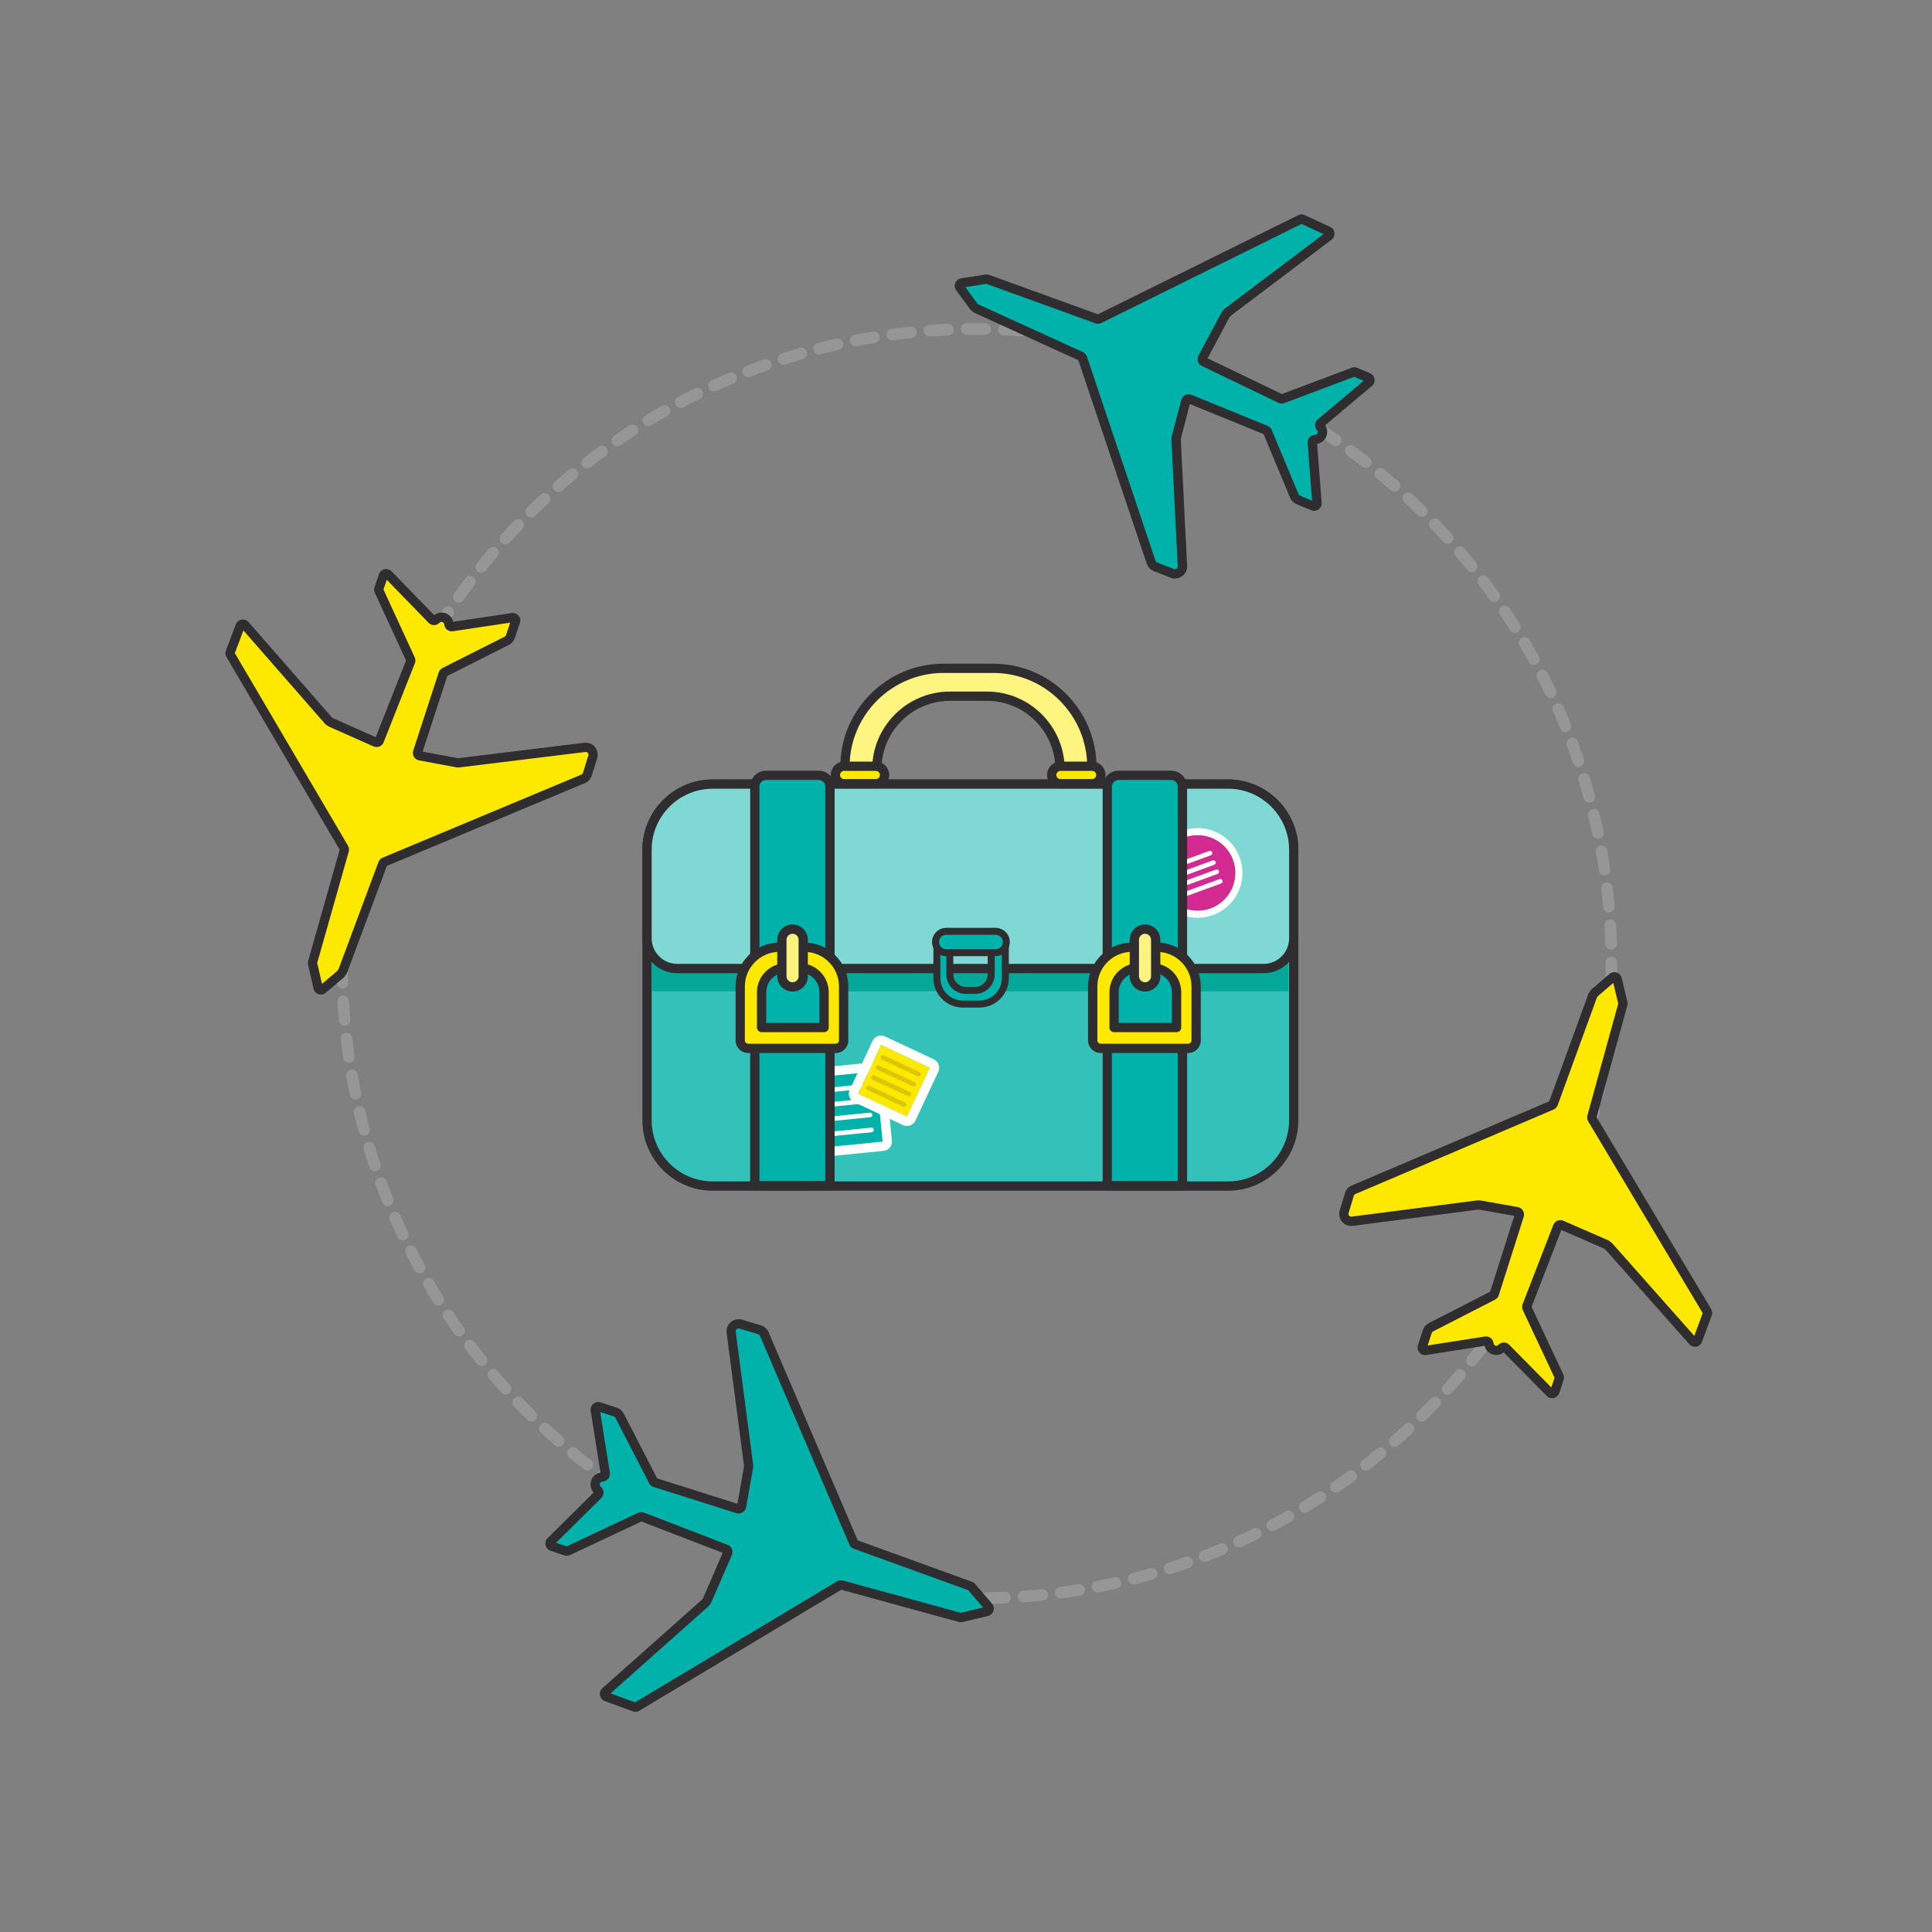 <?xml version="1.0" encoding="UTF-8"?>
<svg id="Layer_1" xmlns="http://www.w3.org/2000/svg" viewBox="0 0 800 800">
  <rect x="0" y="0" width="800" height="800" fill="#808080" stroke="none"/>
  <defs>
    <style>
      .cls-1 {
        fill: #fde900;
      }

      .cls-2 {
        fill: #80d8d4;
      }

      .cls-3 {
        fill: #fef480;
      }

      .cls-4 {
        fill: #d22a90;
      }

      .cls-5 {
        fill: #05a898;
      }

      .cls-6 {
        fill: #2f2d30;
      }

      .cls-7 {
        fill: #fdf380;
      }

      .cls-8 {
        fill: #fff;
      }

      .cls-9 {
        fill: #fce800;
      }

      .cls-10 {
        fill: #dbc607;
      }

      .cls-11 {
        fill: #33c1ba;
      }

      .cls-12 {
        fill: #00b2a9;
      }

      .cls-13 {
        fill: #979697;
      }
    </style>
  </defs>
  <path class="cls-13" d="M400.73,664.16h-.03c-2.58-.04-5.2-.11-7.78-.22-1.32-.06-2.35-1.18-2.3-2.5.06-1.32,1.16-2.33,2.5-2.3,2.53.11,5.11.18,7.64.22,1.33.02,2.39,1.11,2.37,2.43-.02,1.31-1.09,2.37-2.4,2.37ZM408.44,664.15c-1.31,0-2.38-1.05-2.4-2.37-.02-1.33,1.04-2.42,2.37-2.44,2.54-.04,5.11-.11,7.63-.22,1.34-.02,2.45.97,2.5,2.29.06,1.33-.97,2.45-2.29,2.5-2.57.11-5.18.19-7.77.23h-.04ZM385.32,663.5c-.06,0-.12,0-.17,0-2.56-.18-5.17-.41-7.75-.67-1.32-.13-2.28-1.31-2.15-2.63.13-1.32,1.3-2.28,2.63-2.15,2.53.26,5.1.48,7.61.66,1.32.09,2.32,1.24,2.22,2.57-.09,1.26-1.14,2.23-2.39,2.23ZM423.84,663.48c-1.25,0-2.3-.96-2.39-2.23-.1-1.32.9-2.47,2.22-2.57,2.54-.19,5.1-.41,7.61-.67,1.31-.14,2.5.83,2.63,2.14.13,1.32-.83,2.5-2.14,2.63-2.56.26-5.17.49-7.75.68-.06,0-.12,0-.18,0ZM369.97,661.94c-.1,0-.21,0-.32-.02-2.57-.34-5.16-.71-7.7-1.12-1.31-.21-2.2-1.44-1.99-2.75.21-1.31,1.44-2.21,2.75-1.99,2.5.4,5.04.77,7.56,1.1,1.31.17,2.24,1.38,2.07,2.69-.16,1.21-1.19,2.09-2.38,2.09ZM439.18,661.91c-1.19,0-2.22-.88-2.38-2.09-.17-1.31.75-2.52,2.07-2.69,2.5-.33,5.05-.7,7.56-1.11,1.3-.22,2.54.68,2.75,1.99s-.68,2.54-1.99,2.75c-2.56.41-5.15.8-7.7,1.13-.11.01-.21.02-.32.02ZM354.74,659.49c-.15,0-.3-.01-.45-.04-2.52-.48-5.09-1.01-7.62-1.58-1.29-.29-2.11-1.57-1.82-2.86.29-1.29,1.56-2.11,2.86-1.82,2.49.55,5.01,1.07,7.49,1.55,1.3.25,2.16,1.51,1.91,2.81-.22,1.15-1.23,1.95-2.35,1.95ZM454.41,659.44c-1.13,0-2.13-.8-2.35-1.95-.25-1.3.6-2.56,1.9-2.81,2.49-.48,5.01-1,7.48-1.55,1.3-.29,2.58.53,2.87,1.82.29,1.29-.53,2.58-1.82,2.87-2.52.56-5.09,1.1-7.62,1.58-.15.03-.31.04-.46.04ZM339.68,656.14c-.2,0-.39-.02-.59-.07-2.5-.63-5.03-1.32-7.52-2.02-1.28-.36-2.01-1.69-1.65-2.97.36-1.27,1.69-2.01,2.97-1.65,2.44.69,4.92,1.36,7.38,1.99,1.29.33,2.06,1.63,1.74,2.92-.28,1.09-1.25,1.81-2.33,1.81ZM469.47,656.08c-1.07,0-2.05-.72-2.32-1.81-.33-1.29.45-2.59,1.74-2.92,2.43-.62,4.92-1.29,7.38-1.99,1.27-.37,2.6.37,2.97,1.65s-.37,2.6-1.65,2.97c-2.51.72-5.04,1.4-7.52,2.03-.2.05-.4.08-.59.08ZM324.85,651.91c-.24,0-.49-.04-.73-.11-2.46-.78-4.95-1.61-7.41-2.47-1.25-.44-1.91-1.81-1.47-3.06.44-1.25,1.81-1.91,3.06-1.47,2.41.84,4.86,1.66,7.27,2.43,1.26.4,1.96,1.75,1.56,3.02-.32,1.02-1.27,1.67-2.29,1.67ZM484.3,651.84c-1.02,0-1.96-.65-2.29-1.67-.4-1.26.3-2.61,1.56-3.02,2.41-.77,4.85-1.58,7.25-2.43,1.25-.44,2.62.22,3.06,1.47s-.22,2.62-1.47,3.06c-2.44.86-4.93,1.69-7.38,2.47-.24.08-.49.11-.73.11ZM310.24,646.79c-.29,0-.58-.05-.86-.16-2.42-.93-4.86-1.91-7.24-2.91-1.22-.51-1.8-1.92-1.29-3.14.51-1.22,1.92-1.8,3.14-1.29,2.34.98,4.74,1.94,7.11,2.85,1.24.48,1.86,1.86,1.38,3.1-.37.95-1.28,1.54-2.24,1.54ZM498.85,646.72c-.96,0-1.87-.59-2.24-1.54-.48-1.24.14-2.63,1.38-3.1,2.36-.91,4.74-1.87,7.07-2.84,1.23-.51,2.63.06,3.14,1.29.51,1.22-.06,2.63-1.29,3.14-2.37.99-4.79,1.97-7.2,2.89-.28.11-.58.16-.86.16ZM295.97,640.82c-.33,0-.67-.07-.99-.22-2.35-1.07-4.72-2.19-7.06-3.33-1.19-.58-1.68-2.02-1.1-3.21.58-1.19,2.02-1.68,3.21-1.1,2.29,1.12,4.62,2.22,6.93,3.27,1.21.55,1.74,1.97,1.19,3.18-.4.89-1.27,1.41-2.19,1.41ZM513.04,640.78c-.91,0-1.79-.52-2.19-1.41-.55-1.21-.01-2.63,1.19-3.18,2.29-1.04,4.61-2.14,6.89-3.25,1.19-.58,2.63-.09,3.21,1.1.58,1.19.09,2.63-1.1,3.21-2.32,1.14-4.68,2.25-7.02,3.31-.32.15-.66.22-.99.22ZM282.09,634.01c-.38,0-.76-.09-1.12-.28-2.28-1.2-4.58-2.46-6.84-3.74-1.15-.65-1.56-2.12-.91-3.27.65-1.15,2.12-1.56,3.27-.91,2.22,1.26,4.48,2.49,6.72,3.67,1.17.62,1.62,2.07,1,3.24-.43.82-1.26,1.28-2.13,1.28ZM526.85,634c-.86,0-1.7-.47-2.13-1.28-.62-1.17-.17-2.62,1-3.24,2.22-1.17,4.48-2.4,6.69-3.66,1.15-.65,2.62-.25,3.27.91.65,1.15.24,2.62-.91,3.27-2.26,1.28-4.55,2.53-6.82,3.72-.36.19-.74.28-1.12.28ZM540.25,626.43c-.81,0-1.61-.41-2.06-1.16-.69-1.13-.32-2.61.81-3.3,2.15-1.3,4.33-2.66,6.47-4.04,1.11-.72,2.6-.4,3.32.72.72,1.11.4,2.6-.72,3.32-2.18,1.41-4.4,2.79-6.59,4.12-.39.23-.82.35-1.24.35ZM268.64,626.41c-.42,0-.85-.11-1.24-.35-2.2-1.33-4.43-2.72-6.61-4.13-1.11-.72-1.43-2.2-.71-3.32.72-1.11,2.2-1.43,3.32-.71,2.14,1.38,4.32,2.75,6.49,4.06,1.13.69,1.5,2.16.81,3.3-.45.75-1.24,1.16-2.06,1.16ZM553.19,618.07c-.76,0-1.51-.36-1.98-1.04-.75-1.09-.47-2.59.62-3.34,2.08-1.43,4.18-2.92,6.23-4.42,1.07-.78,2.57-.55,3.36.52.78,1.07.55,2.57-.52,3.36-2.08,1.53-4.22,3.04-6.34,4.5-.42.29-.89.42-1.36.42ZM255.66,618.03c-.47,0-.94-.14-1.36-.42-2.13-1.47-4.27-2.98-6.35-4.51-1.07-.78-1.3-2.29-.52-3.36.78-1.07,2.29-1.3,3.36-.52,2.05,1.5,4.15,2.99,6.24,4.43,1.09.75,1.37,2.25.62,3.34-.47.68-1.22,1.04-1.98,1.04ZM565.63,608.98c-.72,0-1.42-.32-1.9-.93-.81-1.05-.62-2.56.42-3.37,2-1.56,4.01-3.16,5.96-4.78,1.02-.84,2.54-.7,3.38.32s.7,2.54-.32,3.38c-1.99,1.64-4.03,3.28-6.07,4.86-.44.34-.96.51-1.47.51ZM243.21,608.91c-.51,0-1.03-.17-1.47-.51-2.02-1.57-4.06-3.21-6.08-4.87-1.02-.84-1.17-2.36-.32-3.38.84-1.02,2.36-1.17,3.38-.32,1.98,1.64,3.99,3.24,5.97,4.78,1.05.81,1.24,2.32.42,3.37-.47.61-1.18.93-1.9.93ZM577.52,599.16c-.67,0-1.33-.28-1.81-.82-.87-1-.77-2.51.23-3.39,1.9-1.66,3.8-3.38,5.67-5.12.97-.9,2.49-.84,3.39.13.9.97.85,2.49-.13,3.39-1.9,1.77-3.85,3.52-5.78,5.21-.45.4-1.02.59-1.58.59ZM231.31,599.08c-.56,0-1.13-.2-1.58-.6-1.94-1.7-3.88-3.45-5.78-5.22-.97-.9-1.03-2.42-.12-3.39.9-.97,2.42-1.03,3.39-.12,1.86,1.73,3.77,3.45,5.67,5.12,1,.87,1.1,2.39.22,3.39-.47.54-1.14.82-1.81.82ZM588.81,588.67c-.62,0-1.24-.24-1.71-.72-.93-.94-.92-2.46.03-3.39,1.81-1.78,3.62-3.62,5.37-5.44.92-.96,2.44-.99,3.39-.07.96.92.99,2.44.07,3.39-1.78,1.86-3.62,3.72-5.47,5.54-.47.46-1.08.69-1.68.69ZM220.01,588.57c-.61,0-1.22-.23-1.69-.69-1.84-1.81-3.68-3.68-5.46-5.54-.92-.96-.88-2.48.07-3.39s2.48-.88,3.39.07c1.75,1.83,3.56,3.66,5.37,5.44.94.93.96,2.45.03,3.4-.47.48-1.09.72-1.71.72ZM599.49,577.53c-.57,0-1.15-.2-1.61-.62-.98-.89-1.06-2.41-.17-3.39,1.7-1.88,3.39-3.81,5.04-5.75.86-1.01,2.38-1.13,3.38-.27,1.01.86,1.13,2.38.27,3.38-1.68,1.97-3.41,3.94-5.14,5.85-.47.53-1.13.79-1.78.79ZM209.35,577.43c-.66,0-1.31-.27-1.78-.79-1.74-1.92-3.46-3.89-5.13-5.85-.86-1.01-.74-2.52.27-3.38,1.01-.86,2.52-.74,3.38.27,1.64,1.92,3.33,3.86,5.04,5.75.89.98.81,2.5-.17,3.39-.46.41-1.03.62-1.61.62ZM609.49,565.78c-.53,0-1.06-.17-1.5-.53-1.03-.83-1.2-2.34-.37-3.38,1.58-1.97,3.16-4,4.7-6.03.8-1.06,2.3-1.27,3.36-.47,1.06.8,1.27,2.3.47,3.36-1.57,2.07-3.18,4.14-4.79,6.15-.47.59-1.17.9-1.87.9ZM199.36,565.69c-.7,0-1.4-.31-1.87-.9-1.62-2.02-3.23-4.09-4.78-6.14-.8-1.06-.59-2.56.47-3.36,1.06-.8,2.56-.59,3.36.47,1.52,2.01,3.1,4.04,4.69,6.03.83,1.03.66,2.55-.37,3.38-.44.36-.97.53-1.5.53ZM618.8,553.47c-.48,0-.97-.14-1.39-.44-1.08-.77-1.33-2.27-.57-3.35,1.47-2.07,2.93-4.19,4.34-6.3.74-1.1,2.23-1.4,3.33-.66,1.1.74,1.4,2.23.66,3.33-1.44,2.15-2.92,4.31-4.42,6.42-.47.66-1.21,1.01-1.96,1.01ZM190.07,553.39c-.75,0-1.49-.35-1.96-1.01-1.5-2.11-2.98-4.26-4.41-6.4-.74-1.1-.44-2.59.67-3.33,1.1-.73,2.59-.44,3.33.67,1.4,2.1,2.86,4.22,4.33,6.29.77,1.08.51,2.58-.57,3.35-.42.3-.91.44-1.39.44ZM627.38,540.62c-.44,0-.88-.12-1.27-.37-1.12-.7-1.46-2.19-.76-3.31,1.35-2.16,2.68-4.36,3.97-6.55.67-1.14,2.14-1.53,3.29-.86,1.14.67,1.53,2.14.86,3.29-1.31,2.23-2.66,4.47-4.04,6.67-.46.73-1.24,1.13-2.04,1.13ZM181.52,540.58c-.8,0-1.58-.4-2.04-1.13-1.38-2.2-2.73-4.44-4.02-6.65-.67-1.14-.29-2.61.86-3.28,1.14-.67,2.61-.29,3.28.86,1.27,2.17,2.6,4.37,3.95,6.53.7,1.12.36,2.61-.76,3.31-.4.25-.84.37-1.27.37ZM173.74,527.29c-.85,0-1.67-.45-2.11-1.25-1.24-2.26-2.46-4.57-3.63-6.87-.6-1.18-.13-2.63,1.05-3.23,1.18-.6,2.63-.13,3.23,1.05,1.15,2.26,2.35,4.53,3.56,6.74.64,1.16.21,2.62-.95,3.26-.37.2-.76.29-1.15.29ZM635.19,527.29c-.39,0-.78-.09-1.15-.29-1.16-.64-1.59-2.1-.95-3.26,1.21-2.22,2.42-4.5,3.57-6.77.6-1.18,2.05-1.65,3.23-1.05,1.18.6,1.65,2.05,1.05,3.23-1.18,2.32-2.4,4.64-3.64,6.9-.44.8-1.26,1.25-2.11,1.25ZM166.76,513.58c-.9,0-1.76-.51-2.17-1.38-1.1-2.32-2.18-4.69-3.21-7.06-.53-1.21.02-2.63,1.24-3.16,1.21-.53,2.63.02,3.16,1.24,1.02,2.33,2.08,4.66,3.16,6.94.57,1.2.05,2.63-1.15,3.2-.33.16-.68.23-1.02.23ZM642.2,513.52c-.34,0-.69-.07-1.02-.23-1.2-.57-1.71-2-1.15-3.2,1.09-2.29,2.15-4.64,3.17-6.97.53-1.22,1.95-1.77,3.16-1.24,1.22.53,1.77,1.95,1.24,3.16-1.04,2.38-2.12,4.77-3.23,7.1-.41.87-1.27,1.38-2.17,1.38ZM160.6,499.49c-.95,0-1.85-.57-2.23-1.51-.97-2.4-1.91-4.84-2.8-7.26-.46-1.24.18-2.62,1.42-3.08,1.25-.46,2.62.18,3.08,1.42.87,2.37,1.8,4.77,2.75,7.13.5,1.23-.1,2.63-1.33,3.12-.29.12-.6.17-.9.17ZM648.39,499.34c-.3,0-.6-.06-.89-.17-1.23-.49-1.83-1.89-1.33-3.12.95-2.36,1.88-4.77,2.75-7.15.46-1.24,1.84-1.89,3.08-1.42,1.24.46,1.88,1.84,1.42,3.08-.89,2.43-1.84,4.88-2.8,7.28-.38.94-1.28,1.51-2.23,1.51ZM155.26,485.02c-1,0-1.94-.63-2.28-1.64-.83-2.47-1.63-4.97-2.37-7.42-.38-1.27.33-2.61,1.6-2.99,1.27-.39,2.61.33,2.99,1.6.73,2.4,1.51,4.85,2.32,7.28.42,1.26-.26,2.62-1.51,3.04-.25.09-.51.13-.76.13ZM653.73,484.82c-.25,0-.51-.04-.76-.12-1.26-.42-1.93-1.78-1.51-3.04.81-2.41,1.59-4.87,2.32-7.31.38-1.27,1.72-1.98,2.99-1.61,1.27.38,1.99,1.72,1.61,2.99-.75,2.49-1.55,4.99-2.37,7.45-.34,1-1.27,1.64-2.28,1.64ZM150.79,470.25c-1.06,0-2.03-.7-2.32-1.77-.68-2.5-1.33-5.04-1.92-7.54-.31-1.29.49-2.59,1.78-2.89,1.29-.31,2.59.49,2.89,1.78.59,2.46,1.22,4.95,1.89,7.4.35,1.28-.41,2.6-1.69,2.94-.21.06-.42.08-.63.08ZM658.2,470.03c-.21,0-.42-.03-.63-.08-1.28-.35-2.04-1.66-1.69-2.94.66-2.44,1.29-4.93,1.88-7.41.31-1.29,1.6-2.09,2.89-1.78,1.29.31,2.09,1.6,1.78,2.89-.6,2.52-1.25,5.06-1.92,7.54-.29,1.07-1.26,1.78-2.32,1.78ZM147.2,455.25c-1.11,0-2.11-.78-2.35-1.91-.53-2.55-1.03-5.13-1.47-7.65-.23-1.31.64-2.55,1.95-2.78,1.31-.22,2.55.64,2.78,1.95.44,2.47.92,5,1.45,7.5.27,1.3-.56,2.57-1.86,2.84-.17.03-.33.05-.49.05ZM661.78,455.02c-.16,0-.33-.02-.49-.05-1.3-.27-2.13-1.54-1.86-2.84.51-2.48,1-5,1.44-7.51.23-1.31,1.49-2.18,2.78-1.95,1.31.23,2.18,1.48,1.95,2.78-.45,2.55-.94,5.12-1.47,7.65-.24,1.13-1.24,1.91-2.35,1.91ZM144.5,440.06c-1.17,0-2.2-.86-2.37-2.05-.38-2.55-.72-5.14-1.02-7.72-.15-1.32.79-2.51,2.1-2.66,1.34-.16,2.51.79,2.66,2.1.3,2.53.63,5.07,1,7.58.19,1.31-.71,2.53-2.03,2.73-.12.02-.24.03-.35.03ZM664.46,439.83c-.12,0-.23,0-.35-.03-1.31-.19-2.22-1.41-2.03-2.72.37-2.51.7-5.06,1-7.58.15-1.32,1.35-2.25,2.66-2.11,1.32.15,2.26,1.35,2.11,2.66-.3,2.56-.64,5.16-1.02,7.72-.17,1.19-1.2,2.05-2.37,2.05ZM142.7,424.74c-1.23,0-2.28-.94-2.39-2.19-.23-2.59-.42-5.2-.57-7.76-.08-1.32.93-2.46,2.26-2.54,1.33-.07,2.46.93,2.54,2.26.15,2.52.33,5.08.56,7.62.12,1.32-.86,2.49-2.18,2.6-.07,0-.14,0-.21,0ZM666.25,424.51c-.07,0-.14,0-.21,0-1.32-.12-2.3-1.28-2.18-2.6.22-2.51.41-5.07.55-7.62.08-1.32,1.23-2.34,2.54-2.26,1.32.08,2.33,1.21,2.26,2.54-.15,2.6-.34,5.21-.56,7.76-.11,1.25-1.16,2.19-2.39,2.19ZM141.79,409.34c-1.29,0-2.36-1.03-2.4-2.33-.08-2.58-.12-5.2-.12-7.78,0-1.33,1.07-2.4,2.4-2.4h0c1.33,0,2.4,1.07,2.4,2.4,0,2.53.04,5.11.12,7.64.04,1.33-1,2.43-2.33,2.47-.02,0-.05,0-.07,0ZM667.14,409.11s-.05,0-.07,0c-1.33-.04-2.37-1.14-2.33-2.47.07-2.55.11-5.12.11-7.64v-.46c0-1.33,1.07-2.4,2.4-2.4s2.4,1.07,2.4,2.4v.44c0,2.58-.04,5.2-.11,7.8-.04,1.3-1.1,2.33-2.4,2.33ZM141.78,393.91s-.05,0-.07,0c-1.33-.04-2.37-1.14-2.33-2.47.07-2.6.18-5.22.33-7.78.08-1.32,1.19-2.34,2.53-2.26,1.32.08,2.34,1.21,2.26,2.53-.14,2.51-.25,5.08-.32,7.64-.04,1.3-1.1,2.33-2.4,2.33ZM667.12,393.23c-1.29,0-2.36-1.03-2.4-2.33-.08-2.52-.19-5.09-.34-7.64-.08-1.32.93-2.46,2.25-2.54,1.33-.11,2.46.93,2.54,2.25.16,2.59.27,5.21.35,7.78.04,1.33-1,2.43-2.33,2.47-.02,0-.05,0-.07,0ZM142.66,378.51c-.07,0-.14,0-.21,0-1.32-.11-2.3-1.28-2.19-2.6.22-2.56.48-5.17.78-7.74.15-1.32,1.34-2.27,2.66-2.11,1.32.15,2.26,1.34,2.11,2.66-.29,2.53-.55,5.09-.77,7.6-.11,1.25-1.16,2.19-2.39,2.19ZM666.2,377.83c-1.23,0-2.28-.94-2.39-2.19-.22-2.52-.49-5.08-.79-7.6-.16-1.32.78-2.51,2.1-2.67,1.32-.15,2.51.78,2.67,2.1.3,2.57.57,5.17.8,7.74.12,1.32-.86,2.49-2.18,2.6-.07,0-.14,0-.21,0ZM144.44,363.19c-.12,0-.23,0-.35-.03-1.31-.19-2.22-1.41-2.03-2.72.37-2.55.79-5.14,1.23-7.69.23-1.31,1.47-2.18,2.78-1.95,1.31.23,2.18,1.47,1.95,2.78-.44,2.5-.85,5.04-1.21,7.55-.17,1.19-1.2,2.05-2.37,2.05ZM664.39,362.51c-1.17,0-2.2-.86-2.37-2.05-.37-2.52-.79-5.05-1.23-7.54-.23-1.31.64-2.55,1.94-2.79,1.3-.23,2.55.63,2.79,1.94.45,2.53.87,5.12,1.25,7.68.2,1.31-.71,2.53-2.02,2.73-.12.02-.24.03-.35.03ZM147.11,348c-.16,0-.32-.02-.49-.05-1.3-.27-2.13-1.54-1.87-2.84.52-2.53,1.09-5.08,1.69-7.6.31-1.29,1.6-2.09,2.89-1.78,1.29.31,2.09,1.6,1.78,2.89-.59,2.47-1.14,4.98-1.66,7.46-.23,1.13-1.23,1.92-2.35,1.92ZM661.67,347.32c-1.11,0-2.11-.78-2.35-1.91-.52-2.48-1.08-4.99-1.67-7.46-.31-1.29.48-2.59,1.77-2.9,1.29-.31,2.59.48,2.9,1.77.6,2.52,1.18,5.07,1.71,7.6.27,1.3-.56,2.57-1.86,2.84-.17.03-.33.05-.49.05ZM150.67,332.99c-.21,0-.42-.03-.62-.08-1.28-.34-2.04-1.66-1.7-2.94.67-2.5,1.39-5.02,2.13-7.49.38-1.27,1.72-1.99,2.99-1.61,1.27.38,1.99,1.72,1.61,2.99-.73,2.42-1.43,4.89-2.09,7.35-.29,1.07-1.26,1.78-2.32,1.78ZM658.07,332.33c-1.06,0-2.02-.7-2.31-1.77-.66-2.44-1.37-4.91-2.11-7.34-.38-1.27.33-2.61,1.6-3,1.27-.38,2.61.33,3,1.6.75,2.48,1.48,4.99,2.15,7.48.35,1.28-.41,2.6-1.69,2.95-.21.06-.42.09-.63.09ZM155.12,318.19c-.25,0-.51-.04-.76-.12-1.26-.42-1.94-1.78-1.52-3.04.82-2.45,1.69-4.93,2.58-7.37.46-1.25,1.83-1.88,3.08-1.43,1.24.46,1.88,1.84,1.43,3.08-.88,2.4-1.73,4.83-2.53,7.24-.33,1.01-1.27,1.64-2.28,1.64ZM653.59,317.56c-1,0-1.94-.63-2.28-1.64-.81-2.39-1.66-4.82-2.54-7.21-.46-1.24.18-2.62,1.42-3.08,1.24-.46,2.62.18,3.08,1.42.9,2.43,1.77,4.9,2.59,7.34.42,1.26-.25,2.62-1.51,3.04-.25.09-.51.13-.77.13ZM160.45,303.67c-.3,0-.6-.06-.89-.17-1.23-.49-1.83-1.89-1.34-3.12.96-2.4,1.97-4.82,3.01-7.2.53-1.22,1.95-1.77,3.16-1.24,1.22.53,1.77,1.95,1.24,3.16-1.02,2.34-2.01,4.71-2.96,7.07-.38.94-1.28,1.51-2.23,1.51ZM648.24,303.09c-.95,0-1.85-.57-2.23-1.5-.95-2.35-1.94-4.71-2.96-7.02-.53-1.21.02-2.63,1.24-3.16,1.21-.53,2.63.02,3.16,1.24,1.03,2.35,2.04,4.76,3.01,7.15.5,1.23-.1,2.63-1.33,3.12-.29.12-.6.18-.9.18ZM166.63,289.49c-.34,0-.69-.07-1.02-.23-1.2-.57-1.71-2-1.15-3.2,1.11-2.35,2.26-4.71,3.43-7.01.6-1.18,2.05-1.65,3.23-1.05,1.18.6,1.65,2.05,1.05,3.23-1.15,2.26-2.28,4.57-3.37,6.88-.41.87-1.27,1.38-2.17,1.38ZM642.07,289.01c-.9,0-1.76-.51-2.17-1.37-1.09-2.29-2.22-4.59-3.36-6.84-.6-1.18-.13-2.63,1.05-3.23,1.18-.6,2.63-.14,3.23,1.05,1.17,2.29,2.32,4.63,3.43,6.97.57,1.2.06,2.63-1.14,3.2-.33.16-.68.23-1.03.23ZM173.63,275.7c-.39,0-.78-.09-1.15-.29-1.16-.63-1.59-2.09-.96-3.26,1.23-2.26,2.52-4.54,3.83-6.79.67-1.15,2.14-1.53,3.28-.86,1.15.67,1.53,2.14.86,3.28-1.29,2.2-2.55,4.45-3.77,6.67-.44.8-1.26,1.25-2.11,1.25ZM635.08,275.3c-.85,0-1.67-.45-2.11-1.25-1.21-2.21-2.48-4.45-3.76-6.63-.67-1.14-.29-2.61.86-3.29,1.14-.67,2.61-.29,3.29.86,1.31,2.23,2.6,4.5,3.83,6.76.64,1.16.21,2.62-.95,3.26-.37.2-.76.29-1.15.29ZM181.42,262.37c-.44,0-.87-.12-1.27-.36-1.12-.7-1.47-2.18-.76-3.31,1.36-2.19,2.79-4.39,4.23-6.55.73-1.11,2.23-1.4,3.33-.67,1.1.73,1.4,2.23.67,3.33-1.41,2.12-2.81,4.29-4.15,6.43-.45.73-1.24,1.13-2.04,1.13ZM627.29,262.02c-.8,0-1.58-.4-2.04-1.13-1.34-2.14-2.74-4.3-4.15-6.41-.74-1.1-.44-2.59.66-3.33,1.1-.74,2.59-.44,3.33.66,1.43,2.15,2.85,4.34,4.22,6.52.7,1.12.36,2.61-.76,3.31-.4.25-.84.37-1.27.37ZM189.99,249.51c-.48,0-.97-.14-1.39-.44-1.08-.77-1.34-2.27-.57-3.35,1.49-2.1,3.04-4.21,4.6-6.29.8-1.06,2.3-1.27,3.36-.47,1.06.8,1.27,2.3.47,3.36-1.53,2.04-3.05,4.11-4.52,6.18-.47.66-1.21,1.01-1.96,1.01ZM618.73,249.22c-.75,0-1.49-.35-1.96-1.01-1.47-2.07-2.99-4.14-4.52-6.15-.8-1.06-.59-2.56.47-3.36,1.06-.8,2.56-.59,3.36.47,1.56,2.06,3.1,4.17,4.6,6.27.77,1.08.52,2.58-.56,3.35-.42.3-.91.44-1.39.44ZM199.28,237.19c-.53,0-1.06-.17-1.5-.53-1.03-.83-1.2-2.34-.37-3.38,1.61-2.01,3.28-4.04,4.96-6,.86-1.01,2.37-1.13,3.38-.27,1.01.86,1.13,2.37.27,3.38-1.64,1.93-3.28,3.92-4.87,5.9-.47.59-1.17.9-1.88.9ZM609.43,236.93c-.7,0-1.4-.31-1.87-.9-1.6-1.99-3.24-3.97-4.87-5.88-.86-1.01-.74-2.52.27-3.38,1.01-.86,2.52-.74,3.38.27,1.66,1.95,3.33,3.97,4.96,5.99.83,1.03.67,2.54-.37,3.38-.44.36-.98.53-1.5.53ZM209.28,225.43c-.57,0-1.15-.2-1.61-.62-.98-.89-1.06-2.41-.17-3.39,1.71-1.9,3.5-3.82,5.3-5.7.92-.96,2.44-.99,3.39-.08s.99,2.44.08,3.39c-1.77,1.85-3.52,3.74-5.2,5.6-.47.53-1.13.79-1.78.79ZM599.43,225.19c-.66,0-1.31-.27-1.78-.79-1.71-1.89-3.46-3.77-5.21-5.59-.92-.96-.89-2.48.07-3.39.96-.92,2.48-.89,3.39.07,1.78,1.86,3.57,3.77,5.3,5.69.89.98.81,2.5-.17,3.39-.46.42-1.04.62-1.61.62ZM219.95,214.29c-.62,0-1.24-.24-1.71-.71-.93-.94-.92-2.46.02-3.4,1.83-1.8,3.72-3.61,5.62-5.38.97-.9,2.49-.85,3.39.12.9.97.85,2.49-.12,3.39-1.87,1.74-3.72,3.52-5.52,5.29-.47.46-1.08.69-1.69.69ZM588.75,214.06c-.61,0-1.22-.23-1.68-.69-1.81-1.78-3.67-3.56-5.53-5.28-.97-.9-1.03-2.42-.13-3.39.9-.97,2.42-1.03,3.39-.13,1.89,1.75,3.78,3.56,5.63,5.38.95.93.96,2.45.03,3.39-.47.48-1.09.72-1.71.72ZM231.24,203.78c-.67,0-1.33-.28-1.81-.82-.87-1-.78-2.51.22-3.39,1.95-1.71,3.94-3.4,5.92-5.04,1.02-.84,2.53-.7,3.38.32s.7,2.53-.32,3.38c-1.95,1.61-3.9,3.28-5.82,4.95-.46.4-1.02.6-1.58.6ZM577.44,203.57c-.56,0-1.12-.2-1.58-.59-1.9-1.67-3.86-3.33-5.83-4.95-1.02-.84-1.17-2.36-.32-3.38.84-1.02,2.36-1.17,3.38-.32,2,1.65,4,3.34,5.93,5.04,1,.87,1.1,2.39.23,3.39-.47.54-1.14.82-1.81.82ZM243.12,193.96c-.71,0-1.42-.32-1.9-.93-.81-1.05-.63-2.55.42-3.37,2.05-1.6,4.14-3.18,6.21-4.69,1.07-.78,2.57-.55,3.35.52.78,1.07.55,2.57-.52,3.35-2.03,1.48-4.07,3.03-6.09,4.6-.44.34-.96.51-1.47.51ZM565.53,193.75c-.51,0-1.03-.16-1.47-.5-2.01-1.56-4.06-3.11-6.11-4.6-1.07-.78-1.3-2.28-.52-3.36.78-1.07,2.28-1.3,3.36-.52,2.08,1.52,4.18,3.1,6.22,4.69,1.05.81,1.24,2.32.42,3.37-.47.61-1.18.93-1.9.93ZM255.55,184.85c-.76,0-1.51-.36-1.98-1.04-.75-1.09-.48-2.59.61-3.34,2.11-1.46,4.29-2.91,6.47-4.32,1.11-.72,2.6-.4,3.32.71.72,1.11.4,2.6-.71,3.32-2.14,1.38-4.27,2.81-6.35,4.24-.42.29-.89.42-1.36.42ZM553.07,184.64c-.47,0-.94-.14-1.36-.42-2.1-1.44-4.24-2.87-6.37-4.24-1.11-.72-1.44-2.2-.72-3.32.72-1.11,2.2-1.43,3.32-.72,2.17,1.4,4.35,2.85,6.49,4.32,1.09.75,1.37,2.25.62,3.34-.47.68-1.22,1.04-1.98,1.04ZM268.48,176.48c-.81,0-1.6-.41-2.06-1.16-.69-1.13-.32-2.61.81-3.3,2.21-1.34,4.47-2.66,6.7-3.93,1.15-.65,2.62-.25,3.27.91.65,1.15.25,2.62-.91,3.27-2.19,1.24-4.41,2.54-6.58,3.86-.39.24-.82.35-1.24.35ZM540.08,176.27c-.42,0-.85-.11-1.24-.35-2.17-1.31-4.39-2.61-6.61-3.86-1.15-.65-1.56-2.12-.91-3.27.65-1.16,2.12-1.56,3.27-.91,2.26,1.27,4.52,2.6,6.73,3.93,1.14.69,1.5,2.16.81,3.3-.45.75-1.24,1.16-2.06,1.16ZM281.88,168.9c-.86,0-1.69-.47-2.12-1.28-.62-1.17-.17-2.62,1-3.24,2.27-1.2,4.6-2.39,6.92-3.53,1.19-.58,2.63-.09,3.21,1.1s.09,2.63-1.1,3.21c-2.28,1.12-4.56,2.28-6.79,3.46-.36.19-.74.28-1.12.28ZM526.63,168.68c-.38,0-.76-.09-1.12-.28-2.25-1.18-4.54-2.35-6.83-3.47-1.19-.58-1.69-2.02-1.1-3.21.58-1.19,2.02-1.69,3.21-1.1,2.33,1.14,4.67,2.33,6.96,3.53,1.17.62,1.62,2.07,1.01,3.24-.43.82-1.26,1.28-2.13,1.28ZM295.68,162.11c-.91,0-1.78-.52-2.19-1.41-.55-1.21-.02-2.63,1.19-3.18,2.35-1.07,4.74-2.11,7.11-3.11,1.22-.51,2.63.06,3.14,1.28s-.06,2.63-1.28,3.14c-2.33.98-4.68,2.01-6.98,3.05-.32.15-.66.22-.99.22ZM512.74,161.89c-.33,0-.67-.07-.99-.21-2.31-1.05-4.68-2.08-7.03-3.06-1.22-.51-1.8-1.92-1.29-3.14.51-1.22,1.92-1.8,3.14-1.29,2.39,1,4.8,2.05,7.16,3.11,1.21.55,1.74,1.97,1.2,3.18-.4.89-1.27,1.41-2.19,1.41ZM309.86,156.16c-.96,0-1.87-.58-2.24-1.54-.48-1.24.14-2.63,1.37-3.1,2.42-.94,4.88-1.84,7.3-2.7,1.25-.44,2.62.22,3.06,1.47.44,1.25-.22,2.62-1.47,3.06-2.38.84-4.79,1.73-7.17,2.65-.28.11-.58.16-.86.16ZM498.47,155.93c-.29,0-.58-.05-.86-.16-2.37-.91-4.79-1.79-7.2-2.64-1.25-.44-1.91-1.81-1.47-3.06.44-1.25,1.81-1.91,3.06-1.47,2.45.86,4.92,1.76,7.33,2.69,1.24.47,1.86,1.86,1.38,3.1-.37.96-1.28,1.54-2.24,1.54ZM324.41,151.03c-1.02,0-1.96-.65-2.29-1.67-.4-1.26.29-2.61,1.56-3.02,2.46-.79,4.97-1.55,7.45-2.26,1.27-.36,2.6.37,2.97,1.65s-.37,2.6-1.65,2.97c-2.43.7-4.9,1.45-7.31,2.22-.24.08-.49.11-.73.11ZM483.86,150.82c-.24,0-.48-.04-.72-.11-2.43-.77-4.89-1.51-7.32-2.2-1.28-.36-2.02-1.69-1.65-2.97.36-1.27,1.69-2.02,2.97-1.65,2.47.7,4.98,1.46,7.45,2.24,1.26.4,1.96,1.75,1.57,3.01-.32,1.02-1.27,1.68-2.29,1.68ZM339.23,146.77c-1.07,0-2.05-.72-2.32-1.81-.33-1.28.45-2.59,1.73-2.92,2.5-.64,5.04-1.25,7.57-1.81,1.3-.29,2.58.52,2.87,1.82s-.52,2.58-1.82,2.87c-2.48.56-4.98,1.16-7.43,1.78-.2.05-.4.08-.6.08ZM469.02,146.6c-.2,0-.39-.02-.59-.07-2.45-.62-4.96-1.21-7.44-1.76-1.3-.29-2.11-1.57-1.82-2.86s1.57-2.11,2.86-1.82c2.53.56,5.08,1.16,7.58,1.79,1.29.32,2.06,1.63,1.74,2.92-.27,1.09-1.25,1.81-2.33,1.81ZM354.28,143.4c-1.13,0-2.13-.8-2.35-1.95-.25-1.3.6-2.56,1.9-2.81,2.54-.49,5.12-.95,7.66-1.36,1.32-.21,2.54.68,2.76,1.98.21,1.31-.68,2.54-1.98,2.76-2.5.41-5.03.86-7.52,1.34-.15.03-.31.04-.46.04ZM453.96,143.27c-.15,0-.3-.01-.45-.04-2.5-.48-5.04-.92-7.53-1.32-1.31-.21-2.2-1.44-1.99-2.75.21-1.31,1.45-2.2,2.75-1.99,2.54.41,5.12.86,7.67,1.34,1.3.25,2.16,1.51,1.91,2.81-.22,1.15-1.23,1.95-2.36,1.95ZM369.51,140.91c-1.19,0-2.22-.88-2.38-2.08-.17-1.31.75-2.52,2.06-2.7,2.54-.34,5.14-.64,7.73-.91,1.32-.15,2.5.82,2.64,2.14.14,1.32-.82,2.5-2.14,2.64-2.54.26-5.1.56-7.59.9-.11.01-.21.02-.32.02ZM438.73,140.82c-.1,0-.21,0-.31-.02-2.5-.33-5.06-.62-7.59-.88-1.32-.13-2.28-1.31-2.15-2.63s1.32-2.28,2.63-2.15c2.58.26,5.18.56,7.73.89,1.31.17,2.24,1.38,2.07,2.69-.16,1.21-1.19,2.09-2.38,2.09ZM384.85,139.33c-1.25,0-2.3-.96-2.39-2.22-.1-1.32.9-2.47,2.22-2.57,2.58-.19,5.19-.34,7.77-.46,1.35-.06,2.45.97,2.5,2.29.06,1.33-.97,2.45-2.29,2.5-2.53.11-5.1.26-7.63.45-.06,0-.12,0-.18,0ZM423.38,139.28c-.06,0-.12,0-.17,0-2.53-.18-5.1-.33-7.63-.43-1.33-.06-2.35-1.17-2.3-2.5.06-1.32,1.16-2.35,2.5-2.3,2.58.11,5.19.26,7.77.44,1.32.09,2.32,1.24,2.22,2.57-.09,1.26-1.14,2.23-2.39,2.23ZM400.25,138.65c-1.31,0-2.38-1.05-2.4-2.36-.02-1.33,1.04-2.42,2.36-2.44,2.59-.04,5.19-.05,7.78-.01,1.33.02,2.39,1.11,2.37,2.43-.02,1.31-1.09,2.37-2.4,2.37h-.03c-2.54-.03-5.1-.03-7.65.01h-.04Z"/>
  <g>
    <path class="cls-12" d="M250.67,700.53l41.41-36.82c.23-.32.46-.64.69-.96l8.51-19.61c.3-.68-.06-1.47-.76-1.71l-34.57-13.33c-.33-.11-.69-.08-1,.09l-29.63,13.95c-.31.16-.67.2-1,.09l-5.7-1.89c-.86-.29-1.15-1.36-.55-2.05l19.6-19.39c.44-.5.42-1.26-.05-1.73l-.28-.29c-1.85-1.87-.69-5.06,1.94-5.29l.21-.02c.72-.06,1.25-.72,1.14-1.44l-4.16-26.21c-.13-.93.75-1.68,1.65-1.39l6.65,2.16c.78.25,1.43.81,1.81,1.54l13.92,27.04c.16.32.46.55.8.65l34.22,10.82c.72.19,1.44-.28,1.57-1.01l2.85-16.19c.05-.31.06-.63.02-.94l-7.2-54.93c-.29-2.24,1.82-4.04,3.99-3.39l7.78,2.35c.88.27,1.6.91,1.96,1.76l37.02,86.43c.14.33.41.58.74.7l47.51,17.22c.18.06.34.16.47.3l6.98,8.1c.71.7.36,1.91-.61,2.13l-10.44,2.5c-.19.04-.39.04-.58,0l-49.05-13.44c-.33-.08-.69-.02-.98.17l-83.82,50.22c-.33.22-.75.26-1.12.12l-11.46-4.22c-.86-.32-1.11-1.42-.47-2.08Z"/>
    <path class="cls-6" d="M263.05,708.82c-.37,0-.75-.06-1.11-.2l-11.46-4.22c-1.02-.37-1.77-1.23-2.01-2.29-.24-1.06.07-2.16.83-2.93.03-.03.06-.06.1-.09l41.25-36.68.45-.62,8.16-18.79-33.68-12.98-29.4,13.84c-.76.39-1.65.46-2.46.19l-5.7-1.89c-1.02-.34-1.8-1.16-2.08-2.2s-.02-2.14.7-2.94c.03-.03.06-.06.09-.09l19.08-18.88c-1.25-1.39-1.62-3.32-.97-5.09.62-1.7,2.05-2.9,3.8-3.22l-4.05-25.52c-.16-1.13.25-2.21,1.1-2.92s1.98-.93,3.04-.59l6.65,2.16c1.27.41,2.31,1.3,2.92,2.49l13.8,26.8,33.25,10.52,2.72-15.45c.02-.12.02-.24,0-.36l-7.2-54.93c-.22-1.7.43-3.38,1.73-4.49,1.31-1.11,3.07-1.48,4.71-.98l7.78,2.35c1.43.43,2.59,1.47,3.17,2.84l36.91,86.17,47.25,17.13c.43.15.84.41,1.17.74.04.03.07.07.1.11l6.94,8.05c.77.82,1.06,1.98.75,3.07-.32,1.12-1.22,1.97-2.35,2.23l-10.43,2.49c-.49.11-.99.11-1.46,0l-48.81-13.37-83.61,50.1c-.48.31-1.07.48-1.67.48ZM262.72,705.06s-.02.01-.04.02l.04-.02ZM252.83,701.18l10.14,3.73,83.58-50.08c.67-.43,1.57-.58,2.4-.39l48.91,13.4,9.23-2.21-6.17-7.16-47.35-17.16c-.82-.29-1.5-.93-1.85-1.74l-37.02-86.43c-.14-.32-.41-.57-.75-.67l-7.78-2.35c-.56-.17-.97.11-1.12.23s-.49.48-.41,1.07l7.2,54.93c.07.51.06,1.03-.03,1.53l-2.85,16.18c-.15.87-.67,1.65-1.42,2.13-.75.48-1.67.62-2.53.4l-34.27-10.84c-.85-.24-1.57-.82-1.97-1.61l-13.92-27.04c-.15-.28-.39-.49-.69-.59l-5.63-1.83,3.99,25.14c.13.89-.11,1.78-.65,2.46-.54.68-1.35,1.12-2.22,1.2l-.21.02c-.68.06-.94.56-1.02.78-.08.21-.21.76.27,1.25l.29.29c1.18,1.19,1.23,3.1.12,4.36-.03.03-.06.06-.09.09l-18.78,18.59,4.44,1.47,29.42-13.85c.76-.39,1.65-.46,2.46-.19l34.66,13.36c.76.25,1.46.88,1.82,1.69.36.81.37,1.75.01,2.57l-8.51,19.61c-.06.13-.12.25-.21.36l-.69.96c-.08.11-.18.22-.28.31l-40.53,36.04ZM408.14,665.38s0,0,0,0h0ZM401.09,658.53s0,0,0,0h0ZM348.58,658.09l-.04.02s.03-.02.04-.02ZM299.86,643.23s.04.02.06.02l-.06-.02ZM354.88,637.69h0s0,0,0,0ZM265.86,629.88s0,0,0,0c0,0,0,0,0,0ZM271.78,612.05h0,0Z"/>
  </g>
  <g>
    <path class="cls-1" d="M700.99,555.37l-34.83-39.3c-.3-.22-.76-.55-1.05-.77l-18.52-8.08c-.65-.28-1.4.05-1.62.72l-12.71,32.8c-.1.31-.08.66.08.95l13.2,28.15c.16.29.18.63.08.95l-1.8,5.41c-.27.82-1.3,1.09-1.94.52l-18.38-18.64c-.47-.42-1.19-.4-1.65.04l-.13.13c-1.84,1.81-4.96.66-5.18-1.91h0c-.06-.69-.68-1.18-1.37-1.09l-24.89,3.91c-.88.12-1.59-.72-1.31-1.57l2.05-6.27c.25-.77.79-1.4,1.51-1.77l25.66-13.16c.3-.16.53-.43.61-.76l10.33-32.47c.18-.68-.26-1.37-.95-1.49l-15.35-2.73c-.31-.05-.62-.06-.93-.02l-52,6.73c-2.2.28-3.95-1.79-3.31-3.91l2.18-7.2c.26-.86.89-1.57,1.72-1.92l82.07-34.99c.31-.13.55-.39.66-.7l16.29-44.7c.27-.38.52-.75.79-1.14l7.33-6.3c.67-.67,1.81-.34,2.02.58l2.35,9.92c.04.18.04.37,0,.55l-12.83,46.54c-.08.32-.02.65.16.93l47.55,79.65c.2.32.25.71.12,1.07l-4.02,10.88c-.3.82-1.35,1.05-1.97.44Z"/>
    <path class="cls-6" d="M642.67,578.96c-.76,0-1.49-.27-2.07-.79-.03-.03-.06-.06-.09-.09l-17.84-18.09c-1.36,1.08-3.16,1.38-4.81.77-1.58-.58-2.72-1.88-3.11-3.48l-24.17,3.8c-1.1.16-2.16-.25-2.86-1.08-.7-.83-.91-1.95-.58-2.98l2.05-6.27c.41-1.26,1.28-2.28,2.46-2.88l25.4-13.02,9.98-31.4-14.54-2.58c-.11-.02-.23-.02-.34,0l-52.01,6.73c-1.68.22-3.34-.43-4.43-1.72-1.09-1.29-1.45-3.03-.96-4.66l2.18-7.2c.43-1.41,1.45-2.55,2.81-3.13l81.78-34.87,16.18-44.42c.06-.15.13-.3.22-.43l.79-1.14c.09-.14.2-.26.33-.36l7.29-6.26c.8-.76,1.95-1.04,3.01-.73,1.09.31,1.93,1.2,2.18,2.3l2.35,9.9c.11.48.11.97,0,1.43l-12.76,46.28,47.41,79.42c.49.77.61,1.8.27,2.72l-4.02,10.88c-.37,1-1.21,1.73-2.25,1.97-1.04.23-2.11-.08-2.87-.82-.03-.03-.06-.06-.09-.1l-34.69-39.14-.71-.52-17.64-7.69-12.32,31.82,13.08,27.89c.38.74.44,1.61.18,2.4l-1.8,5.41c-.33,1-1.14,1.76-2.16,2.03-.27.07-.54.11-.81.11ZM622.69,555.88c.74,0,1.48.26,2.08.79.03.03.06.06.09.09l17.5,17.75,1.34-4.03-13.09-27.91c-.38-.74-.44-1.62-.18-2.41l12.74-32.89c.25-.74.86-1.42,1.66-1.78.8-.36,1.72-.36,2.52-.01l18.52,8.08c.13.06.25.13.36.21l1.05.77c.11.08.22.18.31.28l33.98,38.34,3.48-9.43-47.39-79.39c-.42-.66-.57-1.53-.38-2.35l12.79-46.4-2.04-8.59-6.32,5.43-.5.73-16.2,44.47c-.29.81-.91,1.47-1.71,1.81l-82.07,34.99c-.31.13-.54.39-.64.71l-2.18,7.2c-.16.53.1.92.22,1.06.12.14.46.46,1.01.39l52-6.73c.5-.07,1.01-.05,1.51.04l15.35,2.73c.86.15,1.62.66,2.09,1.4s.61,1.64.39,2.48l-10.35,32.56c-.2.77-.78,1.49-1.57,1.89l-25.66,13.16c-.27.14-.47.37-.56.66l-1.68,5.16,23.71-3.72c.88-.12,1.74.11,2.41.64.67.53,1.1,1.32,1.17,2.17.06.65.53.89.74.96.2.08.72.2,1.18-.26l.13-.12c.61-.6,1.4-.9,2.2-.9ZM705.23,543.99s.02.03.02.04l-.02-.04ZM616.96,535.1s-.02.04-.02.06l.02-.06ZM646.78,508.57l-.02.06s.02-.04.02-.06ZM660.93,462.3l.02.04s-.02-.03-.02-.04ZM641.41,456.3s0,0,0,0h0ZM667.77,405.85h0s0,0,0,0Z"/>
  </g>
  <g>
    <path class="cls-1" d="M101.42,258.79l34.6,39.6.94.69,18.53,8.23c.65.29,1.4-.04,1.63-.71l12.94-32.71c.11-.31.08-.66-.07-.95l-13-28.24c-.15-.29-.18-.64-.07-.95l1.84-5.4c.28-.82,1.3-1.08,1.95-.51l18.25,18.77c.47.43,1.19.41,1.65-.03l.13-.13c1.85-1.8,4.96-.63,5.17,1.94h0c.06.69.68,1.19,1.36,1.1l24.92-3.73c.88-.12,1.58.73,1.3,1.58l-2.09,6.26c-.26.76-.8,1.4-1.52,1.76l-25.75,12.98c-.3.15-.53.43-.62.76l-10.55,32.39c-.19.68.25,1.37.94,1.5l15.33,2.83c.31.06.62.07.93.03l52.05-6.37c2.2-.27,3.94,1.82,3.28,3.93l-2.23,7.18c-.27.86-.9,1.56-1.74,1.91l-82.31,34.42c-.31.13-.55.38-.67.7l-16.57,44.5-.89,1.27-7.31,6.19c-.67.66-1.82.33-2.02-.6l-2.29-9.93c-.04-.18-.04-.37,0-.55l13.16-46.45c.08-.32.02-.65-.15-.93l-46.99-79.98c-.2-.32-.24-.71-.11-1.07l4.1-10.85c.31-.82,1.36-1.04,1.98-.43Z"/>
    <path class="cls-6" d="M132.89,411.84c-.3,0-.59-.04-.88-.13-1.09-.32-1.92-1.21-2.17-2.32l-2.28-9.92c-.11-.48-.1-.97.01-1.44l13.08-46.18-46.85-79.75c-.49-.77-.59-1.81-.25-2.72l4.1-10.85c.38-1,1.22-1.72,2.26-1.95,1.04-.23,2.11.09,2.87.84.03.03.06.06.09.1l34.46,39.44.6.44,17.65,7.85,12.55-31.73-12.88-27.99c-.37-.74-.43-1.61-.17-2.4l1.84-5.4c.34-1,1.15-1.75,2.17-2.02,1.02-.26,2.1,0,2.88.7.03.03.06.06.09.09l17.72,18.22c1.36-1.07,3.16-1.36,4.81-.74,1.58.59,2.71,1.9,3.09,3.5l24.19-3.63c1.12-.16,2.16.26,2.85,1.1.69.84.9,1.95.55,2.98l-2.09,6.26c-.42,1.25-1.3,2.27-2.48,2.86l-25.49,12.85-10.21,31.33,14.52,2.69c.11.02.23.02.35.01l52.05-6.37c1.68-.21,3.34.45,4.42,1.75,1.09,1.3,1.43,3.04.93,4.66l-2.23,7.18c-.44,1.41-1.47,2.54-2.83,3.11l-82.02,34.3-16.47,44.22c-.06.15-.13.3-.23.43l-.89,1.27c-.09.14-.21.26-.33.36l-7.27,6.15c-.59.54-1.35.84-2.13.84ZM133.59,408.54h0s0,0,0,0ZM131.35,398.81l1.98,8.6,6.29-5.33.6-.86,16.49-44.27c.29-.8.92-1.46,1.73-1.8l82.31-34.42c.31-.13.54-.39.64-.71l2.23-7.18c.17-.53-.09-.92-.21-1.06-.12-.14-.45-.47-1.01-.4l-52.05,6.37c-.5.06-1.01.05-1.51-.05l-15.33-2.84c-.86-.16-1.62-.67-2.08-1.41s-.6-1.64-.37-2.48l10.58-32.48c.21-.76.79-1.48,1.58-1.88l25.75-12.98c.26-.13.47-.37.56-.65l1.72-5.15-23.74,3.56c-.87.12-1.74-.12-2.41-.66-.66-.54-1.09-1.33-1.15-2.18-.05-.65-.53-.89-.73-.97-.2-.07-.72-.2-1.19.25l-.13.13c-1.18,1.14-3.05,1.18-4.27.08-.03-.03-.06-.06-.09-.09l-17.38-17.87-1.37,4.02,12.89,28.01c.37.74.43,1.61.16,2.4l-12.97,32.8c-.25.74-.87,1.42-1.67,1.77-.8.35-1.72.35-2.52,0l-18.53-8.23c-.13-.06-.25-.13-.36-.21l-.94-.69c-.11-.08-.21-.18-.3-.28l-33.76-38.63-3.55,9.41,46.84,79.72c.42.66.56,1.53.36,2.35l-13.12,46.31ZM160.31,358.28h0s0,0,0,0ZM140.8,352.1s.02.03.02.04l-.02-.04ZM155.32,305.92s-.02.04-.02.06l.02-.06ZM185.33,279.59l-.02.06s.02-.04.02-.06ZM168.28,273.83s0,0,0,0c0,0,0,0,0,0ZM97.08,270.11l.02.04s-.02-.03-.02-.04ZM158.67,243.81s0,0,0,0c0,0,0,0,0,0Z"/>
  </g>
  <g>
    <path class="cls-12" d="M550.26,97.7l-41.92,31.63c-.24.28-.61.71-.85.99l-9.51,17.83c-.33.62-.06,1.4.59,1.68l31.7,15.25c.3.13.65.13.95,0l29.1-10.94c.3-.13.65-.13.95,0l5.25,2.22c.8.34.99,1.38.36,1.98l-20.03,16.86c-.46.44-.5,1.16-.09,1.64l.12.14c1.66,1.98.27,4.99-2.31,5.01h0c-.69,0-1.23.59-1.19,1.28l1.94,25.12c.05.89-.84,1.53-1.66,1.19l-6.09-2.53c-.74-.31-1.33-.9-1.64-1.64l-11.1-26.61c-.13-.32-.39-.56-.71-.67l-31.55-12.85c-.66-.23-1.39.15-1.56.83l-3.93,15.09c-.08.3-.11.61-.09.92l2.62,52.37c.11,2.21-2.1,3.8-4.16,2.99l-7-2.74c-.84-.33-1.49-1.01-1.78-1.87l-28.43-84.57c-.11-.32-.34-.58-.65-.72l-43.28-19.76-1.07-.87-5.7-7.8c-.61-.72-.2-1.83.74-1.97l10.07-1.57c.18-.03.37-.01.55.05l45.39,16.46c.31.1.65.07.94-.08l83.14-41.13c.33-.18.73-.19,1.07-.03l10.53,4.86c.79.37.94,1.43.28,2Z"/>
    <path class="cls-6" d="M486.57,239.58c-.61,0-1.23-.11-1.82-.35l-7-2.74c-1.37-.54-2.43-1.65-2.9-3.05l-28.33-84.27-43-19.63c-.15-.07-.29-.16-.42-.26l-1.07-.87c-.13-.1-.24-.22-.34-.36l-5.67-7.76c-.69-.86-.88-2.02-.49-3.06.4-1.06,1.35-1.83,2.47-1.99l10.06-1.57c.49-.07.97-.03,1.43.11l45.13,16.36,82.9-41.01c.8-.43,1.84-.46,2.73-.05l10.53,4.86c.97.45,1.63,1.34,1.78,2.4.15,1.05-.24,2.1-1.04,2.8-.03.03-.07.06-.1.08l-41.75,31.5-.57.67-9.06,16.98,30.75,14.79,28.84-10.85c.77-.32,1.64-.31,2.41.01l5.25,2.22c.97.41,1.66,1.28,1.86,2.31.19,1.04-.15,2.09-.91,2.82-.03.03-.06.06-.09.08l-19.44,16.36c.97,1.43,1.13,3.25.39,4.85-.71,1.53-2.09,2.57-3.71,2.83l1.88,24.39c.07,1.11-.42,2.14-1.3,2.77-.88.63-2.01.76-3.01.34l-6.09-2.53c-1.22-.51-2.17-1.46-2.68-2.68l-10.98-26.34-30.52-12.43-3.72,14.29c-.03.11-.04.23-.03.34l2.62,52.37c.09,1.69-.69,3.29-2.06,4.28-.86.62-1.87.94-2.9.94ZM405.34,126.15l43.05,19.65c.78.35,1.4,1.03,1.67,1.85l28.42,84.57c.11.32.35.57.66.69l7,2.74c.52.2.92-.03,1.07-.13s.5-.42.47-.97l-2.62-52.37c-.03-.51.03-1.01.15-1.5l3.93-15.09c.22-.84.79-1.56,1.55-1.97.77-.41,1.68-.48,2.5-.19l31.61,12.87c.81.3,1.46.93,1.79,1.73l11.1,26.62c.12.28.33.49.61.61l5.01,2.08-1.85-23.93c-.05-.88.25-1.73.83-2.35.58-.62,1.41-.99,2.26-.99.65,0,.93-.46,1.02-.66s.26-.71-.16-1.2l-.12-.14c-1.06-1.26-.96-3.13.23-4.27.03-.03.06-.06.09-.08l19.07-16.05-3.91-1.65-28.86,10.85c-.77.32-1.65.31-2.41-.01l-31.78-15.29c-.72-.3-1.35-.97-1.64-1.8-.29-.83-.22-1.74.19-2.51l9.51-17.83c.07-.12.14-.24.24-.34l.85-.99c.09-.11.19-.2.3-.29l40.9-30.86-9.13-4.22-82.87,41c-.69.37-1.58.45-2.38.19l-45.24-16.4-8.72,1.36,4.91,6.73.69.56ZM530.47,163.3s0,0,0,0c0,0,0,0,0,0ZM446.8,149.3s0,0,0,0h0ZM499.33,148.05l.06.03s-.04-.02-.06-.03ZM454.36,130.28s-.03.01-.04.02l.04-.02ZM398.59,119.04h0s0,0,0,0ZM550.26,97.7h0,0ZM539.28,92.56l-.04.02s.03-.01.04-.02Z"/>
  </g>
  <g>
    <g>
      <path class="cls-3" d="M411.29,276.73h-20.6c-22.45,0-40.82,18.37-40.82,40.82v22.19c0,3.65,2.99,6.64,6.64,6.64h88.96c3.65,0,6.64-2.99,6.64-6.64v-22.19c0-22.45-18.37-40.82-40.82-40.82ZM438.94,333.15h-75.87v-14.59c0-16.66,13.63-30.28,30.28-30.28h15.3c16.65,0,30.28,13.63,30.28,30.28v14.59Z"/>
      <path class="cls-6" d="M445.47,348.31h-88.96c-4.72,0-8.56-3.84-8.56-8.56v-22.19c0-23.57,19.18-42.74,42.74-42.74h20.6c23.57,0,42.74,19.18,42.74,42.74v22.19c0,4.72-3.84,8.56-8.56,8.56ZM390.69,278.65c-21.45,0-38.9,17.45-38.9,38.9v22.19c0,2.6,2.12,4.72,4.72,4.72h88.96c2.6,0,4.72-2.12,4.72-4.72v-22.19c0-21.45-17.45-38.9-38.9-38.9h-20.6ZM438.94,335.07h-75.87c-1.06,0-1.92-.86-1.92-1.92v-14.59c0-17.76,14.45-32.2,32.2-32.2h15.3c17.76,0,32.2,14.45,32.2,32.2v14.59c0,1.06-.86,1.92-1.92,1.92ZM365,331.23h72.02v-12.67c0-15.64-12.72-28.36-28.36-28.36h-15.3c-15.64,0-28.36,12.72-28.36,28.36v12.67Z"/>
    </g>
    <g>
      <rect class="cls-11" x="267.92" y="324.67" width="267.79" height="166.46" rx="27.2" ry="27.2"/>
      <path class="cls-6" d="M508.5,493.06h-213.38c-16.06,0-29.12-13.07-29.12-29.12v-112.05c0-16.06,13.07-29.13,29.12-29.13h213.38c16.06,0,29.12,13.07,29.12,29.13v112.05c0,16.06-13.07,29.12-29.12,29.12ZM295.12,326.59c-13.94,0-25.28,11.34-25.28,25.28v112.05c0,13.94,11.34,25.28,25.28,25.28h213.38c13.94,0,25.28-11.34,25.28-25.28v-112.05c0-13.94-11.34-25.28-25.28-25.28h-213.38Z"/>
    </g>
    <rect class="cls-5" x="269.81" y="395.76" width="263.72" height="14.72"/>
    <g>
      <path class="cls-2" d="M523.18,401.06h-242.75c-6.92,0-12.52-5.61-12.52-12.52v-36.66c0-14.96,12.24-27.2,27.2-27.2h213.38c14.96,0,27.2,12.24,27.2,27.2v36.66c0,6.92-5.61,12.52-12.52,12.52Z"/>
      <path class="cls-6" d="M523.18,402.98h-242.75c-7.96,0-14.44-6.48-14.44-14.44v-36.66c0-16.06,13.07-29.13,29.12-29.13h213.38c16.06,0,29.12,13.07,29.12,29.13v36.66c0,7.96-6.48,14.44-14.44,14.44ZM295.12,326.59c-13.94,0-25.28,11.34-25.28,25.28v36.66c0,5.85,4.76,10.6,10.6,10.6h242.75c5.84,0,10.6-4.76,10.6-10.6v-36.66c0-13.94-11.34-25.28-25.28-25.28h-213.38Z"/>
    </g>
    <g>
      <rect class="cls-1" x="345.92" y="317.28" width="20.36" height="7.24" rx="3.62" ry="3.62"/>
      <path class="cls-6" d="M362.66,326.44h-13.12c-3.05,0-5.54-2.49-5.54-5.54s2.48-5.54,5.54-5.54h13.12c3.05,0,5.54,2.49,5.54,5.54s-2.49,5.54-5.54,5.54ZM349.54,319.21c-.94,0-1.7.76-1.7,1.7s.76,1.7,1.7,1.7h13.12c.94,0,1.7-.76,1.7-1.7s-.76-1.7-1.7-1.7h-13.12Z"/>
    </g>
    <g>
      <rect class="cls-1" x="435.48" y="317.28" width="20.36" height="7.24" rx="3.62" ry="3.62"/>
      <path class="cls-6" d="M452.22,326.44h-13.12c-3.05,0-5.54-2.49-5.54-5.54s2.49-5.54,5.54-5.54h13.12c3.05,0,5.54,2.49,5.54,5.54s-2.49,5.54-5.54,5.54ZM439.1,319.21c-.94,0-1.7.76-1.7,1.7s.76,1.7,1.7,1.7h13.12c.94,0,1.7-.76,1.7-1.7s-.76-1.7-1.7-1.7h-13.12Z"/>
    </g>
    <g>
      <g>
        <rect class="cls-12" x="334.88" y="445.02" width="29.23" height="29.23" transform="translate(-43.56 36.64) rotate(-5.65)"/>
        <path class="cls-8" d="M362.6,443.65l2.88,29.09-29.09,2.88-2.88-29.09,29.09-2.88M362.61,439.81c-.13,0-.25,0-.38.02l-29.09,2.88c-1.01.1-1.95.6-2.59,1.39-.65.79-.95,1.8-.85,2.81l2.88,29.09c.2,1.98,1.87,3.46,3.82,3.46.13,0,.25,0,.38-.02l29.09-2.88c1.01-.1,1.95-.6,2.59-1.39.65-.79.95-1.8.85-2.81l-2.88-29.09c-.2-1.98-1.87-3.46-3.82-3.46h0Z"/>
      </g>
      <g>
        <line class="cls-8" x1="337.86" y1="451.89" x2="359.07" y2="449.79"/>
        <path class="cls-8" d="M337.86,452.85c-.49,0-.91-.37-.95-.87-.05-.53.33-1,.86-1.05l21.21-2.1c.53-.05,1,.33,1.05.86.05.53-.33,1-.86,1.05l-21.21,2.1s-.06,0-.1,0Z"/>
      </g>
      <g>
        <line class="cls-8" x1="338.46" y1="457.89" x2="359.66" y2="455.79"/>
        <path class="cls-8" d="M338.46,458.85c-.49,0-.91-.37-.95-.87-.05-.53.33-1,.86-1.05l21.21-2.1c.53-.04,1,.33,1.05.86.05.53-.33,1-.86,1.05l-21.21,2.1s-.06,0-.1,0Z"/>
      </g>
      <g>
        <line class="cls-8" x1="339.04" y1="463.79" x2="360.25" y2="461.69"/>
        <path class="cls-8" d="M339.04,464.75c-.49,0-.91-.37-.95-.87-.05-.53.33-1,.86-1.05l21.21-2.1c.54-.05,1,.33,1.05.86.05.53-.33,1-.86,1.05l-21.21,2.1s-.06,0-.1,0Z"/>
      </g>
      <g>
        <line class="cls-8" x1="339.65" y1="469.99" x2="360.86" y2="467.89"/>
        <path class="cls-8" d="M339.65,470.95c-.49,0-.91-.37-.95-.87-.05-.53.33-1,.86-1.05l21.21-2.1c.54-.05,1,.33,1.05.86.05.53-.33,1-.86,1.05l-21.21,2.1s-.06,0-.1,0Z"/>
      </g>
    </g>
    <g>
      <g>
        <rect class="cls-1" x="358.99" y="436.33" width="22.38" height="22.38" transform="translate(-192.12 592.83) rotate(-64.89)"/>
        <path class="cls-8" d="M364.79,432.63l20.27,9.5-9.5,20.27-20.27-9.5,9.5-20.27M364.8,428.79c-1.44,0-2.83.82-3.48,2.21l-9.5,20.27c-.43.92-.48,1.98-.13,2.94s1.06,1.74,1.98,2.17l20.27,9.5c.53.25,1.08.36,1.63.36,1.44,0,2.83-.82,3.48-2.21l9.5-20.27c.43-.92.48-1.98.13-2.94s-1.06-1.74-1.98-2.17l-20.27-9.5c-.53-.25-1.08-.36-1.63-.36h0Z"/>
      </g>
      <path class="cls-10" d="M380.33,445.75c-.14,0-.27-.03-.41-.09l-14.78-6.92c-.48-.23-.69-.8-.46-1.28s.8-.69,1.28-.46l14.78,6.92c.48.23.69.8.46,1.28-.16.35-.51.55-.87.55Z"/>
      <path class="cls-10" d="M378.37,449.93c-.14,0-.27-.03-.41-.09l-14.77-6.92c-.48-.23-.69-.8-.46-1.28.22-.48.79-.69,1.28-.46l14.77,6.92c.48.23.69.8.46,1.28-.16.35-.51.55-.87.55Z"/>
      <path class="cls-10" d="M376.45,454.04c-.14,0-.27-.03-.41-.09l-14.78-6.92c-.48-.23-.69-.8-.46-1.28s.8-.69,1.28-.46l14.78,6.92c.48.23.69.8.46,1.28-.16.35-.51.55-.87.55Z"/>
      <path class="cls-10" d="M374.42,458.36c-.14,0-.27-.03-.41-.09l-14.78-6.92c-.48-.23-.69-.8-.46-1.28.22-.48.79-.69,1.28-.46l14.78,6.92c.48.23.69.8.46,1.28-.16.35-.51.55-.87.55Z"/>
    </g>
    <g>
      <circle class="cls-4" cx="495.9" cy="361.46" r="15.68"/>
      <path class="cls-8" d="M495.9,345.78c6.4,0,12.41,3.95,14.73,10.31,2.97,8.14-1.22,17.14-9.35,20.11-1.77.65-3.59.96-5.38.96-6.4,0-12.41-3.95-14.73-10.31-2.97-8.14,1.22-17.14,9.35-20.11,1.77-.65,3.59-.95,5.38-.96M495.9,342.9h0c-2.17,0-4.31.38-6.36,1.13-9.61,3.51-14.58,14.19-11.07,23.8,2.66,7.3,9.67,12.2,17.44,12.2,2.17,0,4.31-.38,6.36-1.13,4.66-1.7,8.37-5.11,10.47-9.61,2.09-4.5,2.31-9.54.61-14.19-2.66-7.3-9.67-12.2-17.44-12.2h0Z"/>
    </g>
    <g>
      <path class="cls-8" d="M486.31,359.61c-.39,0-.76-.24-.9-.63-.18-.5.08-1.05.57-1.23l14.73-5.38c.5-.18,1.05.07,1.23.57.18.5-.08,1.05-.57,1.23l-14.73,5.38c-.11.04-.22.06-.33.06Z"/>
      <path class="cls-8" d="M487.74,363.53c-.39,0-.76-.24-.9-.63-.18-.5.08-1.05.57-1.23l14.73-5.38c.5-.18,1.05.07,1.23.57.18.5-.08,1.05-.57,1.23l-14.73,5.38c-.11.04-.22.06-.33.06Z"/>
      <path class="cls-8" d="M489.12,367.31c-.39,0-.76-.24-.9-.63-.18-.5.08-1.05.57-1.23l14.73-5.38c.5-.18,1.05.07,1.23.57.18.5-.08,1.05-.57,1.23l-14.73,5.38c-.11.04-.22.06-.33.06Z"/>
      <path class="cls-8" d="M490.57,371.27c-.39,0-.76-.24-.9-.63-.18-.5.08-1.05.57-1.23l14.73-5.38c.5-.18,1.05.07,1.23.57.18.5-.08,1.05-.57,1.23l-14.73,5.38c-.11.04-.22.06-.33.06Z"/>
    </g>
    <g>
      <path class="cls-12" d="M343.67,490.98h-31.12v-165.25c0-2.57,2.1-4.68,4.68-4.68h21.77c2.57,0,4.68,2.1,4.68,4.68v165.25Z"/>
      <path class="cls-6" d="M343.67,492.9h-31.12c-1.06,0-1.92-.86-1.92-1.92v-165.25c0-3.64,2.96-6.6,6.6-6.6h21.77c3.64,0,6.6,2.96,6.6,6.6v165.25c0,1.06-.86,1.92-1.92,1.92ZM314.47,489.06h27.28v-163.33c0-1.52-1.24-2.76-2.76-2.76h-21.77c-1.52,0-2.76,1.24-2.76,2.76v163.33Z"/>
    </g>
    <g>
      <path class="cls-9" d="M333.08,392.22h-10.31c-8.94,0-16.26,7.32-16.26,16.26v22.31c0,1.83,1.5,3.32,3.32,3.32h36.18c1.83,0,3.32-1.5,3.32-3.32v-22.31c0-8.94-7.32-16.26-16.26-16.26ZM341.24,425.48h-25.88v-14.61c0-5.54,4.53-10.08,10.08-10.08h5.72c5.54,0,10.08,4.53,10.08,10.08v14.61Z"/>
      <path class="cls-6" d="M346.02,436.04h-36.18c-2.89,0-5.25-2.35-5.25-5.25v-22.31c0-10.02,8.16-18.18,18.18-18.18h10.31c10.02,0,18.18,8.16,18.18,18.18v22.31c0,2.89-2.35,5.25-5.25,5.25ZM322.77,394.14c-7.91,0-14.34,6.43-14.34,14.34v22.31c0,.77.63,1.4,1.4,1.4h36.18c.77,0,1.4-.63,1.4-1.4v-22.31c0-7.91-6.43-14.34-14.34-14.34h-10.31ZM341.24,427.4h-25.88c-1.06,0-1.92-.86-1.92-1.92v-14.61c0-6.62,5.38-12,12-12h5.72c6.62,0,12,5.38,12,12v14.61c0,1.06-.86,1.92-1.92,1.92ZM317.28,423.56h22.04v-12.68c0-4.5-3.66-8.16-8.16-8.16h-5.72c-4.5,0-8.16,3.66-8.16,8.16v12.68Z"/>
    </g>
    <g>
      <rect class="cls-7" x="323.75" y="384.73" width="8.85" height="23.92" rx="4.42" ry="4.42"/>
      <path class="cls-6" d="M328.18,410.58c-3.5,0-6.34-2.85-6.34-6.34v-15.08c0-3.5,2.85-6.34,6.34-6.34s6.34,2.85,6.34,6.34v15.08c0,3.5-2.85,6.34-6.34,6.34ZM328.18,386.66c-1.38,0-2.5,1.12-2.5,2.5v15.08c0,1.38,1.12,2.5,2.5,2.5s2.5-1.12,2.5-2.5v-15.08c0-1.38-1.12-2.5-2.5-2.5Z"/>
    </g>
    <g>
      <path class="cls-12" d="M398.7,415.78h6.82c5.92,0,10.76-4.84,10.76-10.76v-14.77c0-1.21-.99-2.2-2.2-2.2h-23.95c-1.21,0-2.2.99-2.2,2.2v14.77c0,5.92,4.84,10.76,10.76,10.76ZM393.3,393.77h17.13v9.67c0,3.67-3,6.67-6.67,6.67h-3.79c-3.67,0-6.67-3-6.67-6.67v-9.67Z"/>
      <path class="cls-6" d="M405.52,417.22h-6.82c-6.73,0-12.2-5.47-12.2-12.2v-14.77c0-2.01,1.63-3.64,3.64-3.64h23.95c2.01,0,3.64,1.63,3.64,3.64v14.77c0,6.73-5.47,12.2-12.2,12.2ZM390.14,389.49c-.41,0-.76.35-.76.76v14.77c0,5.14,4.18,9.32,9.32,9.32h6.82c5.14,0,9.32-4.18,9.32-9.32v-14.77c0-.41-.35-.76-.76-.76h-23.95ZM403.76,411.55h-3.79c-4.47,0-8.11-3.64-8.11-8.11v-9.67c0-.8.65-1.44,1.44-1.44h17.13c.8,0,1.44.65,1.44,1.44v9.67c0,4.47-3.64,8.11-8.11,8.11ZM394.74,395.21v8.23c0,2.88,2.35,5.23,5.23,5.23h3.79c2.88,0,5.23-2.35,5.23-5.23v-8.23h-14.25Z"/>
    </g>
    <g>
      <rect class="cls-12" x="387.39" y="385.64" width="29.31" height="8.85" rx="4.42" ry="4.42"/>
      <path class="cls-6" d="M412.27,395.92h-20.47c-3.23,0-5.86-2.63-5.86-5.86s2.63-5.86,5.86-5.86h20.47c3.23,0,5.86,2.63,5.86,5.86s-2.63,5.86-5.86,5.86ZM391.81,387.08c-1.64,0-2.98,1.34-2.98,2.98s1.34,2.98,2.98,2.98h20.47c1.64,0,2.98-1.34,2.98-2.98s-1.34-2.98-2.98-2.98h-20.47Z"/>
    </g>
    <g>
      <path class="cls-12" d="M489.62,490.98h-31.12v-165.25c0-2.57,2.1-4.68,4.68-4.68h21.77c2.57,0,4.68,2.1,4.68,4.68v165.25Z"/>
      <path class="cls-6" d="M489.62,492.9h-31.12c-1.06,0-1.92-.86-1.92-1.92v-165.25c0-3.64,2.96-6.6,6.6-6.6h21.77c3.64,0,6.6,2.96,6.6,6.6v165.25c0,1.06-.86,1.92-1.92,1.92ZM460.42,489.06h27.28v-163.33c0-1.52-1.24-2.76-2.76-2.76h-21.77c-1.52,0-2.76,1.24-2.76,2.76v163.33Z"/>
    </g>
    <g>
      <path class="cls-9" d="M479.04,392.22h-10.31c-8.94,0-16.26,7.32-16.26,16.26v22.31c0,1.83,1.5,3.32,3.32,3.32h36.18c1.83,0,3.32-1.5,3.32-3.32v-22.31c0-8.94-7.32-16.26-16.26-16.26ZM487.2,425.48h-25.88v-14.61c0-5.54,4.53-10.08,10.08-10.08h5.72c5.54,0,10.08,4.53,10.08,10.08v14.61Z"/>
      <path class="cls-6" d="M491.97,436.04h-36.18c-2.89,0-5.25-2.35-5.25-5.25v-22.31c0-10.02,8.16-18.18,18.18-18.18h10.31c10.02,0,18.18,8.16,18.18,18.18v22.31c0,2.89-2.35,5.25-5.25,5.25ZM468.73,394.14c-7.91,0-14.34,6.43-14.34,14.34v22.31c0,.77.63,1.4,1.4,1.4h36.18c.77,0,1.4-.63,1.4-1.4v-22.31c0-7.91-6.43-14.34-14.34-14.34h-10.31ZM487.2,427.4h-25.88c-1.06,0-1.92-.86-1.92-1.92v-14.61c0-6.62,5.38-12,12-12h5.72c6.62,0,12,5.38,12,12v14.61c0,1.06-.86,1.92-1.92,1.92ZM463.24,423.56h22.03v-12.68c0-4.5-3.66-8.16-8.16-8.16h-5.72c-4.5,0-8.16,3.66-8.16,8.16v12.68Z"/>
    </g>
    <g>
      <rect class="cls-7" x="469.71" y="384.73" width="8.85" height="23.92" rx="4.42" ry="4.42"/>
      <path class="cls-6" d="M474.13,410.58c-3.5,0-6.34-2.85-6.34-6.34v-15.08c0-3.5,2.85-6.34,6.34-6.34s6.34,2.85,6.34,6.34v15.08c0,3.5-2.85,6.34-6.34,6.34ZM474.13,386.66c-1.38,0-2.5,1.12-2.5,2.5v15.08c0,1.38,1.12,2.5,2.5,2.5s2.5-1.12,2.5-2.5v-15.08c0-1.38-1.12-2.5-2.5-2.5Z"/>
    </g>
  </g>
</svg>